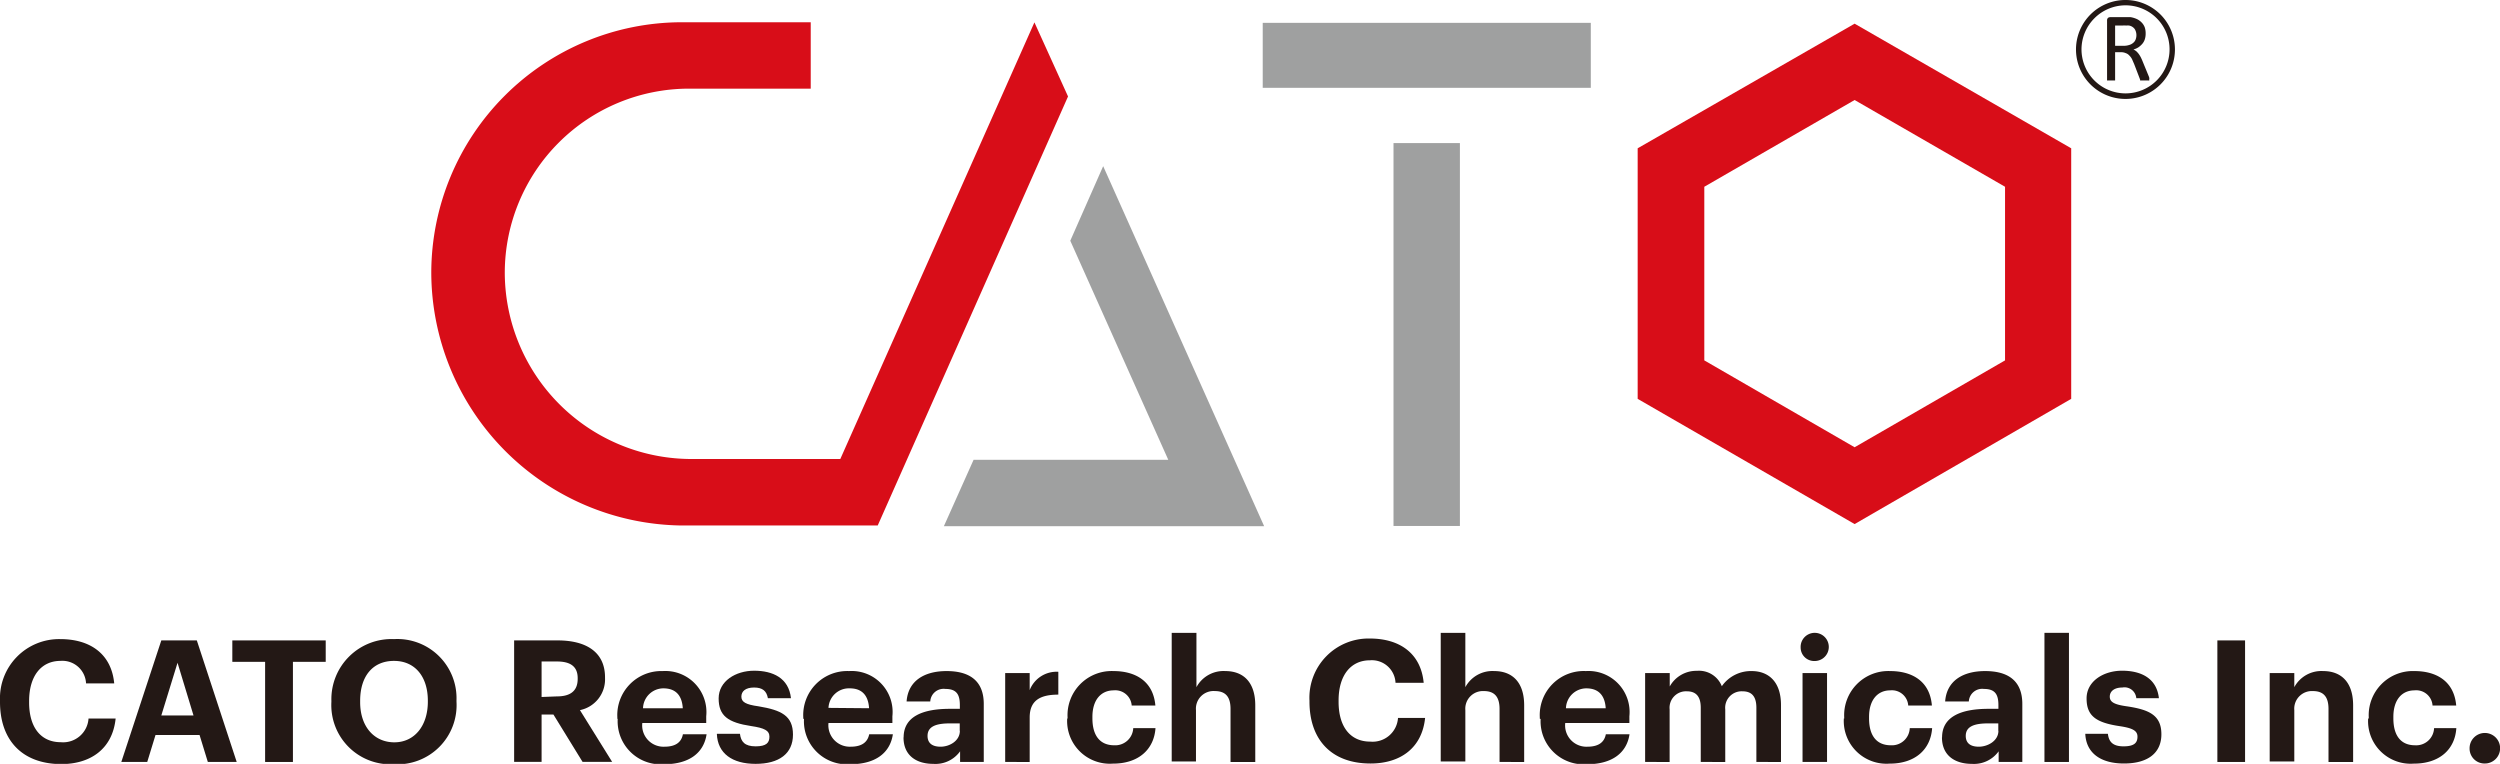 <svg xmlns="http://www.w3.org/2000/svg" viewBox="0 0 211.23 64.54"><defs><style>      .cls-1, .cls-5 {        fill: #231815;      }      .cls-2 {        fill: #d80d18;      }      .cls-2, .cls-4, .cls-5 {        fill-rule: evenodd;      }      .cls-3, .cls-4 {        fill: #9fa0a0;      }    </style></defs><g id="&#x56FE;&#x5C42;_2" data-name="&#x56FE;&#x5C42; 2"><g id="&#x56FE;&#x5C42;_1-2" data-name="&#x56FE;&#x5C42; 1"><g><path class="cls-1" d="M0,59.31V59.2A5,5,0,0,1,5.1,54c2.47,0,4.31,1.21,4.55,3.74H7.27a2,2,0,0,0-2.16-1.9c-1.62,0-2.65,1.27-2.65,3.39v.12c0,2.12,1,3.36,2.67,3.36a2.15,2.15,0,0,0,2.35-2H9.77c-.26,2.54-2.09,3.85-4.61,3.85C1.8,64.54,0,62.47,0,59.31"></path><path class="cls-1" d="M13.63,54.11h3L20,64.38H17.56l-.7-2.28H13.14l-.7,2.28H10.25Zm0,6.34h2.72L15,56Z"></path><polygon class="cls-1" points="22.4 55.92 19.63 55.92 19.63 54.11 27.52 54.11 27.52 55.92 24.75 55.92 24.75 64.38 22.4 64.38 22.4 55.92"></polygon><path class="cls-1" d="M28,59.31V59.2A5.08,5.08,0,0,1,33.29,54a5,5,0,0,1,5.28,5.17v.11a5,5,0,0,1-5.29,5.29A5,5,0,0,1,28,59.31m8.15,0v-.11c0-2-1.06-3.36-2.86-3.36s-2.86,1.3-2.86,3.37v.12c0,2.09,1.21,3.39,2.89,3.39S36.15,61.35,36.15,59.28Z"></path><path class="cls-1" d="M43.44,54.11h3.68c2.43,0,4,1,4,3.12v.06A2.65,2.65,0,0,1,49,60l2.72,4.37H49.22l-2.46-4h-1v4H43.44Zm3.62,4.73c1.17,0,1.75-.49,1.75-1.48V57.3c0-1-.63-1.41-1.75-1.41h-1.3v3Z"></path><path class="cls-1" d="M52.16,60.72V60.6A3.72,3.72,0,0,1,56,56.7a3.47,3.47,0,0,1,3.67,3.82v.57H54.27a1.8,1.8,0,0,0,1.87,2c1,0,1.44-.42,1.56-1.05h2c-.24,1.62-1.53,2.53-3.59,2.53a3.64,3.64,0,0,1-3.92-3.82m5.5-.91c-.07-1.13-.64-1.68-1.64-1.68a1.73,1.73,0,0,0-1.72,1.68Z"></path><path class="cls-1" d="M60.58,62h1.94c.08.67.41,1.06,1.32,1.06s1.17-.3,1.17-.82-.44-.73-1.52-.89c-2-.3-2.77-.88-2.77-2.34s1.44-2.34,3-2.34,2.92.6,3.11,2.32H64.88c-.11-.61-.45-.9-1.17-.9s-1.07.32-1.07.77.36.67,1.46.82C66,60,67,60.46,67,62.07s-1.18,2.47-3.16,2.47-3.2-.89-3.27-2.51"></path><path class="cls-1" d="M67.87,60.72V60.6a3.72,3.72,0,0,1,3.87-3.9,3.46,3.46,0,0,1,3.66,3.82v.57H70a1.81,1.81,0,0,0,1.87,2c1,0,1.44-.42,1.57-1.05h2c-.24,1.62-1.53,2.53-3.59,2.53a3.64,3.64,0,0,1-3.92-3.82m5.5-.91c-.07-1.13-.64-1.68-1.63-1.68A1.73,1.73,0,0,0,70,59.81Z"></path><path class="cls-1" d="M76.35,62.3c0-1.75,1.6-2.41,3.9-2.41h.85v-.31c0-.89-.27-1.37-1.22-1.37a1.13,1.13,0,0,0-1.28,1.06h-2c.13-1.78,1.54-2.57,3.38-2.57s3.14.74,3.14,2.78v4.9h-2v-.9a2.56,2.56,0,0,1-2.27,1.06c-1.37,0-2.51-.66-2.51-2.24m4.75-.55v-.63h-.81c-1.2,0-1.91.26-1.91,1.06,0,.55.33.91,1.1.91S81.1,62.59,81.1,61.75Z"></path><path class="cls-1" d="M84.93,56.87H87v1.44a2.44,2.44,0,0,1,2.42-1.55v1.93c-1.53,0-2.42.49-2.42,1.93v3.76H84.93Z"></path><path class="cls-1" d="M90.2,60.72V60.6a3.73,3.73,0,0,1,3.88-3.9c1.74,0,3.35.76,3.54,2.91h-2a1.39,1.39,0,0,0-1.52-1.28c-1.08,0-1.8.81-1.8,2.24v.12c0,1.51.68,2.28,1.84,2.28a1.52,1.52,0,0,0,1.61-1.45h1.88c-.12,1.78-1.41,3-3.59,3a3.61,3.61,0,0,1-3.87-3.82"></path><path class="cls-1" d="M99,53.47h2.09v4.59a2.6,2.6,0,0,1,2.44-1.36c1.48,0,2.53.89,2.53,2.9v4.78h-2.09V59.9c0-1-.4-1.51-1.32-1.51A1.49,1.49,0,0,0,101.05,60v4.34H99Z"></path><path class="cls-1" d="M110.64,59.31V59.2a5,5,0,0,1,5.1-5.25c2.47,0,4.31,1.21,4.55,3.74h-2.38a2,2,0,0,0-2.16-1.9c-1.62,0-2.65,1.27-2.65,3.39v.12c0,2.12,1,3.36,2.67,3.36a2.15,2.15,0,0,0,2.35-2h2.29c-.26,2.54-2.09,3.85-4.61,3.85-3.36,0-5.16-2.07-5.16-5.23"></path><path class="cls-1" d="M121.73,53.47h2.08v4.59a2.6,2.6,0,0,1,2.44-1.36c1.48,0,2.53.89,2.53,2.9v4.78H126.7V59.9c0-1-.41-1.51-1.32-1.51A1.49,1.49,0,0,0,123.81,60v4.34h-2.08Z"></path><path class="cls-1" d="M130.1,60.72V60.6A3.72,3.72,0,0,1,134,56.7a3.47,3.47,0,0,1,3.67,3.82v.57h-5.42a1.8,1.8,0,0,0,1.87,2c1,0,1.44-.42,1.56-1.05h2c-.24,1.62-1.53,2.53-3.59,2.53a3.64,3.64,0,0,1-3.92-3.82m5.5-.91c-.07-1.13-.65-1.68-1.64-1.68a1.73,1.73,0,0,0-1.72,1.68Z"></path><path class="cls-1" d="M139,56.87h2.08V58a2.57,2.57,0,0,1,2.3-1.32,2.07,2.07,0,0,1,2.1,1.3A3,3,0,0,1,148,56.7c1.4,0,2.48.87,2.48,2.87v4.81H148.4V59.8c0-1-.43-1.39-1.18-1.39a1.39,1.39,0,0,0-1.45,1.53v4.44H143.7V59.8c0-1-.44-1.39-1.18-1.39a1.39,1.39,0,0,0-1.45,1.53v4.44H139Z"></path><path class="cls-1" d="M152.14,54.72a1.19,1.19,0,1,1,1.18,1.13,1.14,1.14,0,0,1-1.18-1.13m.16,2.15h2.07v7.51H152.3Z"></path><path class="cls-1" d="M155.82,60.72V60.6a3.73,3.73,0,0,1,3.88-3.9c1.74,0,3.35.76,3.53,2.91h-2a1.38,1.38,0,0,0-1.52-1.28c-1.07,0-1.79.81-1.79,2.24v.12c0,1.51.67,2.28,1.84,2.28a1.51,1.51,0,0,0,1.6-1.45h1.89c-.12,1.78-1.41,3-3.59,3a3.61,3.61,0,0,1-3.87-3.82"></path><path class="cls-1" d="M164.09,62.3c0-1.75,1.61-2.41,3.91-2.41h.85v-.31c0-.89-.27-1.37-1.22-1.37a1.13,1.13,0,0,0-1.28,1.06h-2c.13-1.78,1.54-2.57,3.38-2.57s3.14.74,3.14,2.78v4.9h-2v-.9a2.57,2.57,0,0,1-2.27,1.06c-1.37,0-2.52-.66-2.52-2.24m4.76-.55v-.63H168c-1.2,0-1.91.26-1.91,1.06,0,.55.33.91,1.1.91S168.85,62.59,168.85,61.75Z"></path><rect class="cls-1" x="172.74" y="53.47" width="2.07" height="10.91"></rect><path class="cls-1" d="M176.16,62h1.94c.08.67.41,1.06,1.32,1.06s1.18-.3,1.18-.82-.45-.73-1.53-.89c-2-.3-2.77-.88-2.77-2.34s1.44-2.34,3-2.34,2.92.6,3.11,2.32h-1.91a1,1,0,0,0-1.18-.9c-.68,0-1.06.32-1.06.77s.36.67,1.45.82c1.88.28,2.91.75,2.91,2.36s-1.18,2.47-3.16,2.47-3.2-.89-3.27-2.51"></path><rect class="cls-1" x="187.35" y="54.11" width="2.34" height="10.27"></rect><path class="cls-1" d="M191.77,56.87h2.08v1.19a2.6,2.6,0,0,1,2.44-1.36c1.48,0,2.53.89,2.53,2.9v4.78h-2.08V59.9c0-1-.4-1.51-1.32-1.51A1.49,1.49,0,0,0,193.85,60v4.34h-2.08Z"></path><path class="cls-1" d="M200.14,60.72V60.6A3.73,3.73,0,0,1,204,56.7c1.74,0,3.34.76,3.53,2.91h-2a1.38,1.38,0,0,0-1.52-1.28c-1.08,0-1.79.81-1.79,2.24v.12c0,1.51.67,2.28,1.83,2.28a1.51,1.51,0,0,0,1.61-1.45h1.88c-.11,1.78-1.4,3-3.59,3a3.6,3.6,0,0,1-3.86-3.82"></path><path class="cls-1" d="M208.66,63.25a1.29,1.29,0,1,1,1.28,1.26,1.26,1.26,0,0,1-1.28-1.26"></path><g><path class="cls-2" d="M87.4,1.89,71,38.78H58.17A15.78,15.78,0,0,1,42.65,23,15.57,15.57,0,0,1,58.17,7.49H68.5V1.88H57.57A21.19,21.19,0,0,0,36.44,23,21.42,21.42,0,0,0,57.57,44.4H74.16L90.24,8.15Z"></path><rect class="cls-3" x="117.74" y="12.09" width="5.61" height="32.35"></rect><rect class="cls-3" x="106.69" y="1.93" width="27.72" height="5.49"></rect><path class="cls-2" d="M156.7,44.28,138.37,33.7V12.53L156.7,2,175,12.53V33.7Zm0-6.49L144,30.45V15.78L156.7,8.45l12.71,7.33V30.45Z"></path><polygon class="cls-4" points="106.81 44.46 93.21 14.04 90.43 20.34 98.71 38.85 82.26 38.85 79.75 44.46 106.81 44.46"></polygon><path class="cls-5" d="M179.59.45a3.72,3.72,0,1,1-3.72,3.72A3.73,3.73,0,0,1,179.59.45m.06-.45a4.18,4.18,0,1,1-.13,0Z"></path><path class="cls-1" d="M180.51,3a1,1,0,0,0-.14-.54.76.76,0,0,0-.47-.3.86.86,0,0,0-.24,0,1.67,1.67,0,0,0-.34,0h-.61V3.87h.7a1.45,1.45,0,0,0,.49-.07.85.85,0,0,0,.35-.19.66.66,0,0,0,.2-.29,1,1,0,0,0,.06-.36m1.08,3.78s0,0,0,.06,0,0-.06,0l-.12,0H181l-.11,0-.07,0a.3.3,0,0,0,0-.08l-.49-1.28L180.14,5a1.19,1.19,0,0,0-.23-.31.69.69,0,0,0-.3-.2,1,1,0,0,0-.42-.08h-.48V6.74s0,0,0,.06l-.06,0-.11,0h-.34l-.11,0s-.06,0-.06,0a.11.11,0,0,1,0-.06v-5a.3.3,0,0,1,.08-.23.33.33,0,0,1,.19-.06h1.48l.24,0a2.09,2.09,0,0,1,.55.17,1.4,1.4,0,0,1,.4.3,1.16,1.16,0,0,1,.25.41,1.59,1.59,0,0,1,.07.5,1.53,1.53,0,0,1-.07.49,1.09,1.09,0,0,1-.21.38,1.78,1.78,0,0,1-.32.29,1.52,1.52,0,0,1-.43.19,1.4,1.4,0,0,1,.24.15,2.09,2.09,0,0,1,.2.22,2.45,2.45,0,0,1,.18.29c.05.1.11.23.16.36l.49,1.19a1.22,1.22,0,0,1,.07.2A.58.58,0,0,1,181.59,6.74Z"></path></g></g></g></g></svg>